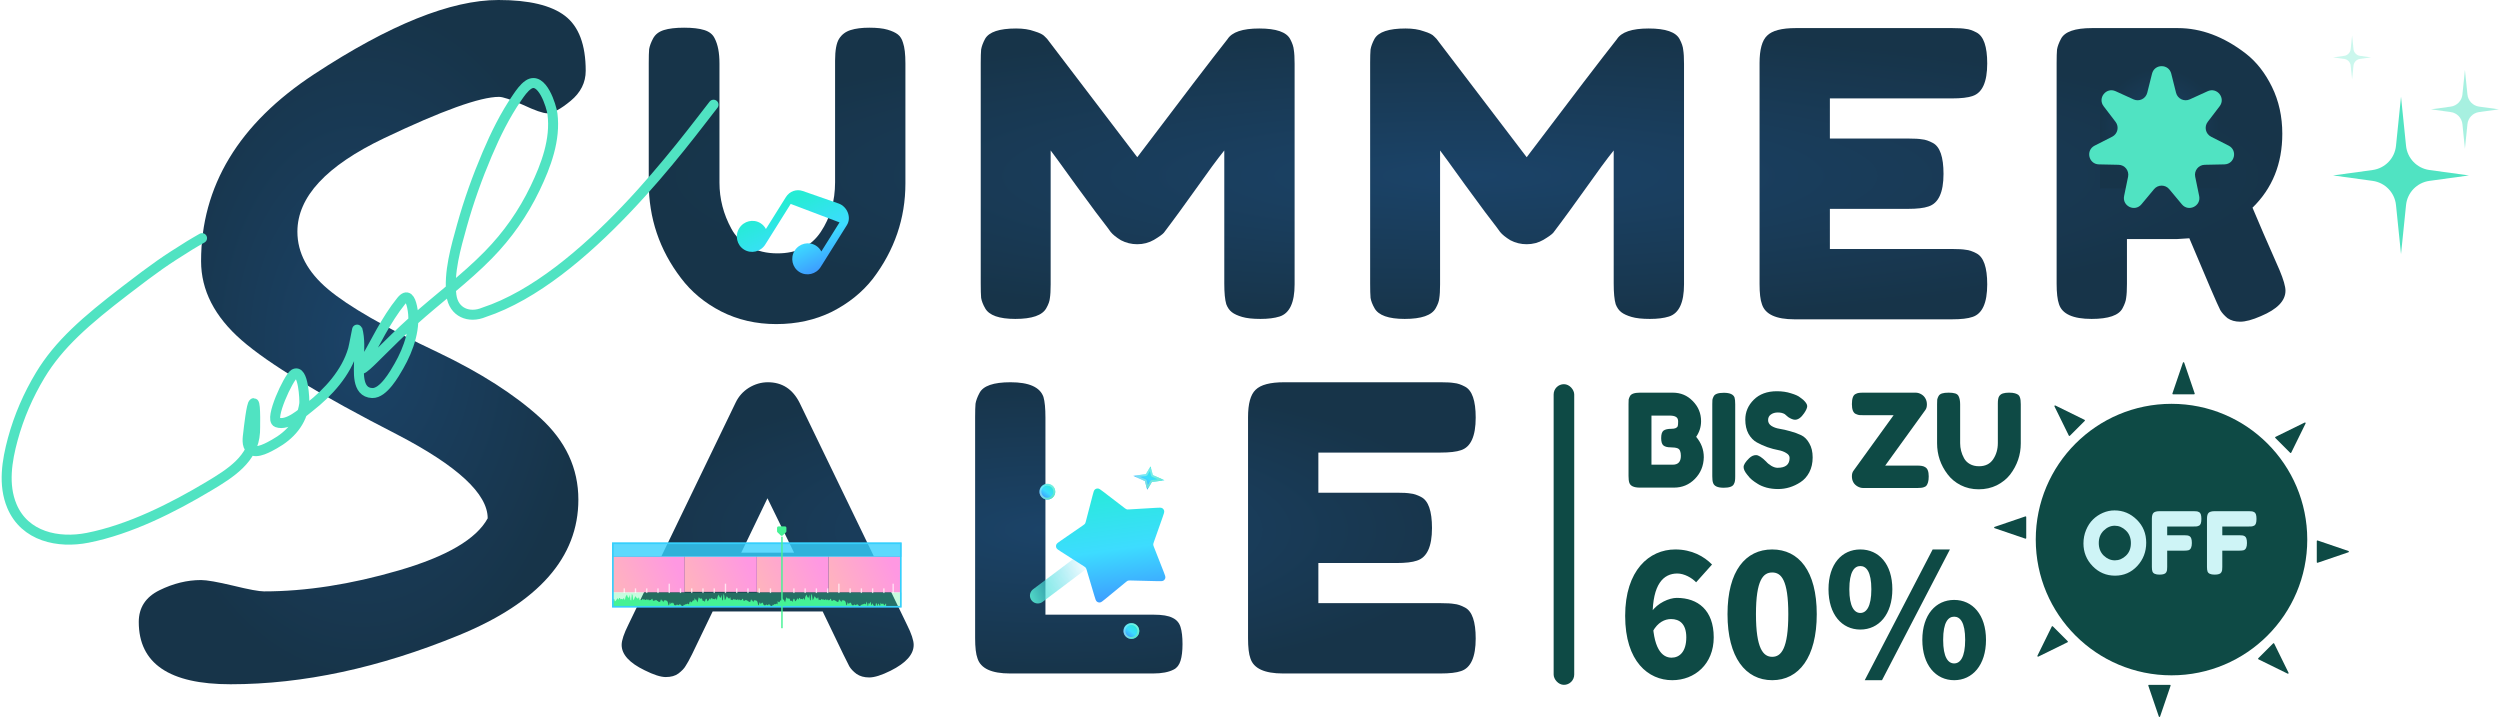 <svg width="751" height="216" viewBox="0 0 751 216" fill="none" xmlns="http://www.w3.org/2000/svg">
<path d="M252.053 11.661C252.848 10.388 254.002 9.512 255.514 9.035C257.026 8.558 258.896 8.319 261.123 8.319C263.431 8.319 265.261 8.518 266.614 8.916C267.966 9.313 269.001 9.791 269.717 10.348C270.433 10.905 270.95 11.74 271.268 12.854C271.746 14.207 271.985 16.276 271.985 19.061V55.105C271.985 65.608 268.722 75.156 262.198 83.75C259.015 87.808 254.917 91.11 249.904 93.656C244.892 96.123 239.322 97.356 233.195 97.356C227.148 97.356 221.618 96.083 216.605 93.537C211.672 90.99 207.654 87.648 204.55 83.511C198.105 75.077 194.883 65.528 194.883 54.866V18.941C194.883 17.032 194.923 15.639 195.002 14.764C195.161 13.809 195.559 12.735 196.196 11.541C196.832 10.348 197.906 9.512 199.418 9.035C200.93 8.558 202.959 8.319 205.505 8.319C208.051 8.319 210.08 8.558 211.592 9.035C213.104 9.512 214.138 10.348 214.695 11.541C215.65 13.371 216.128 15.878 216.128 19.061V54.866C216.128 59.72 217.321 64.335 219.708 68.711C220.902 70.939 222.692 72.729 225.079 74.082C227.466 75.435 230.291 76.111 233.553 76.111C239.362 76.111 243.698 73.963 246.562 69.666C249.427 65.369 250.859 60.396 250.859 54.747V18.225C250.859 15.122 251.257 12.934 252.053 11.661Z" fill="url(#paint0_radial_2_759)"/>
<path d="M387.588 11.78C388.224 12.974 388.582 14.048 388.662 15.003C388.821 15.957 388.901 17.35 388.901 19.18V85.421C388.901 90.911 387.389 94.133 384.365 95.088C382.853 95.566 380.944 95.804 378.636 95.804C376.329 95.804 374.499 95.605 373.146 95.207C371.793 94.81 370.759 94.332 370.043 93.775C369.327 93.218 368.77 92.423 368.372 91.388C367.974 90.035 367.775 87.967 367.775 85.182V45.199C365.786 47.665 362.882 51.604 359.062 57.015C355.243 62.346 352.816 65.688 351.782 67.04C350.748 68.393 350.031 69.348 349.634 69.905C349.236 70.382 348.241 71.098 346.65 72.053C345.138 72.928 343.467 73.366 341.637 73.366C339.886 73.366 338.255 72.968 336.744 72.172C335.311 71.297 334.277 70.462 333.64 69.666L332.686 68.353C331.094 66.364 327.951 62.147 323.257 55.702C318.562 49.177 316.016 45.676 315.618 45.199V85.421C315.618 87.251 315.539 88.643 315.379 89.598C315.3 90.473 314.942 91.468 314.305 92.582C313.112 94.73 310.009 95.804 304.996 95.804C300.142 95.804 297.118 94.73 295.925 92.582C295.288 91.468 294.891 90.433 294.731 89.479C294.652 88.524 294.612 87.091 294.612 85.182V18.941C294.612 17.111 294.652 15.758 294.731 14.883C294.891 13.928 295.288 12.854 295.925 11.661C297.118 9.592 300.222 8.558 305.234 8.558C307.383 8.558 309.213 8.836 310.725 9.393C312.316 9.87 313.35 10.388 313.828 10.945L314.544 11.661L341.637 47.228C355.164 29.325 364.195 17.509 368.73 11.78C370.083 9.632 373.265 8.558 378.278 8.558C383.371 8.558 386.474 9.632 387.588 11.78Z" fill="url(#paint1_radial_2_759)"/>
<path d="M504.567 11.78C505.204 12.974 505.562 14.048 505.641 15.003C505.8 15.957 505.88 17.35 505.88 19.18V85.421C505.88 90.911 504.368 94.133 501.345 95.088C499.833 95.566 497.923 95.804 495.616 95.804C493.308 95.804 491.478 95.605 490.125 95.207C488.773 94.81 487.738 94.332 487.022 93.775C486.306 93.218 485.749 92.423 485.351 91.388C484.954 90.035 484.755 87.967 484.755 85.182V45.199C482.765 47.665 479.861 51.604 476.042 57.015C472.223 62.346 469.796 65.688 468.761 67.04C467.727 68.393 467.011 69.348 466.613 69.905C466.215 70.382 465.221 71.098 463.629 72.053C462.117 72.928 460.446 73.366 458.616 73.366C456.866 73.366 455.235 72.968 453.723 72.172C452.291 71.297 451.256 70.462 450.62 69.666L449.665 68.353C448.074 66.364 444.931 62.147 440.236 55.702C435.542 49.177 432.995 45.676 432.598 45.199V85.421C432.598 87.251 432.518 88.643 432.359 89.598C432.279 90.473 431.921 91.468 431.285 92.582C430.091 94.73 426.988 95.804 421.975 95.804C417.122 95.804 414.098 94.73 412.904 92.582C412.268 91.468 411.87 90.433 411.711 89.479C411.631 88.524 411.592 87.091 411.592 85.182V18.941C411.592 17.111 411.631 15.758 411.711 14.883C411.87 13.928 412.268 12.854 412.904 11.661C414.098 9.592 417.201 8.558 422.214 8.558C424.362 8.558 426.192 8.836 427.704 9.393C429.295 9.87 430.33 10.388 430.807 10.945L431.523 11.661L458.616 47.228C472.143 29.325 481.174 17.509 485.709 11.78C487.062 9.632 490.245 8.558 495.258 8.558C500.35 8.558 503.453 9.632 504.567 11.78Z" fill="url(#paint2_radial_2_759)"/>
<path d="M549.696 74.798H586.457C588.287 74.798 589.64 74.878 590.515 75.037C591.47 75.117 592.544 75.475 593.737 76.111C595.886 77.225 596.96 80.328 596.96 85.421C596.96 90.99 595.488 94.253 592.544 95.207C591.191 95.685 589.122 95.924 586.338 95.924H539.074C533.504 95.924 530.242 94.412 529.287 91.388C528.81 90.115 528.571 88.086 528.571 85.301V18.941C528.571 14.883 529.327 12.138 530.839 10.706C532.35 9.194 535.215 8.438 539.432 8.438H586.457C588.287 8.438 589.64 8.518 590.515 8.677C591.47 8.756 592.544 9.115 593.737 9.751C595.886 10.865 596.96 13.968 596.96 19.061C596.96 24.63 595.488 27.893 592.544 28.848C591.191 29.325 589.122 29.564 586.338 29.564H549.696V41.618H573.328C575.158 41.618 576.511 41.698 577.386 41.857C578.341 41.937 579.415 42.294 580.609 42.931C582.757 44.045 583.831 47.148 583.831 52.241C583.831 57.81 582.319 61.073 579.296 62.028C577.943 62.505 575.874 62.744 573.089 62.744H549.696V74.798Z" fill="url(#paint3_radial_2_759)"/>
<path d="M684.767 81.124C685.961 83.988 686.557 86.057 686.557 87.33C686.557 90.354 684.091 92.9 679.158 94.969C676.611 96.083 674.543 96.64 672.951 96.64C671.439 96.64 670.166 96.282 669.132 95.566C668.177 94.77 667.461 93.974 666.984 93.178C666.188 91.667 663.085 84.466 657.674 71.576L653.974 71.814H638.936V85.301C638.936 87.131 638.856 88.524 638.697 89.479C638.617 90.354 638.259 91.388 637.623 92.582C636.509 94.73 633.406 95.804 628.313 95.804C622.744 95.804 619.481 94.332 618.526 91.388C618.049 90.035 617.81 87.967 617.81 85.182V18.941C617.81 17.111 617.85 15.758 617.93 14.883C618.089 13.928 618.487 12.854 619.123 11.661C620.237 9.512 623.34 8.438 628.433 8.438H654.213C661.215 8.438 668.018 10.984 674.622 16.077C677.805 18.543 680.431 21.885 682.499 26.102C684.568 30.32 685.603 35.014 685.603 40.186C685.603 49.177 682.619 56.577 676.651 62.386C678.402 66.603 681.107 72.849 684.767 81.124ZM638.936 50.689H654.213C656.52 50.689 658.828 49.814 661.135 48.063C663.443 46.313 664.596 43.687 664.596 40.186C664.596 36.685 663.443 34.059 661.135 32.309C658.828 30.479 656.441 29.564 653.974 29.564H638.936V50.689Z" fill="url(#paint4_radial_2_759)"/>
<path d="M146.502 155.7C146.502 148.332 137.421 139.938 119.279 130.519C96.249 118.72 80.679 109.274 72.569 102.189C64.459 95.104 60.404 87.187 60.404 78.454C60.404 55.882 71.718 37.163 94.355 22.298C116.982 7.433 135.444 0 149.742 0C158.932 0 165.596 1.593 169.733 4.769C173.87 7.945 175.948 13.446 175.948 21.273C175.948 24.788 174.447 27.799 171.436 30.289C168.424 32.788 166.072 34.032 164.378 34.032C163.124 34.032 160.69 33.181 157.065 31.479C153.431 29.895 151.051 29.099 149.916 29.099C144.241 29.099 132.726 33.245 115.371 41.52C98.016 49.804 89.338 59.159 89.338 69.594C89.338 75.946 92.405 81.704 98.528 86.866C104.652 92.029 115.655 98.354 131.536 105.841C144.351 111.965 154.593 118.519 162.255 125.494C169.916 132.469 173.742 140.67 173.742 150.08C173.742 167.435 161.77 181.019 137.833 190.831C113.897 200.644 91.041 205.55 69.256 205.55C50.876 205.559 41.685 199.316 41.685 186.84C41.685 182.529 43.754 179.353 47.901 177.311C52.038 175.27 56.212 174.245 60.404 174.245C62.107 174.245 65.338 174.813 70.107 175.948C74.757 177.083 77.823 177.65 79.297 177.65C91.892 177.65 105.384 175.554 119.792 171.353C134.199 167.16 143.106 161.943 146.502 155.7Z" fill="url(#paint5_radial_2_759)"/>
<path d="M60.695 71.536C59.412 72.289 58.127 73.001 57.001 73.703C49.415 78.433 46.931 80.159 37.686 87.245C25.82 96.341 17.674 103.419 12.076 112.726C8.47 118.723 5.673 125.163 3.842 131.917C2.091 138.381 0.887 145.622 3.574 152.017C7.422 161.176 17.463 163.312 26.357 161.551C38.99 159.049 51.874 152.562 62.841 145.991C69.165 142.203 76.144 137.862 76.606 129.854C76.635 129.344 76.853 121.104 76.214 121.104C75.55 121.104 74.683 129.088 74.604 129.771C74.406 131.496 73.952 133.727 75.368 135.033C77.016 136.555 81.013 134.179 82.404 133.403C87.166 130.747 90.642 126.828 91.402 121.29C91.537 120.303 91.152 110.596 88.327 112.375C86.651 113.43 80.798 125.998 83.23 126.882C86.453 128.054 90.787 124.003 92.97 122.301C98.607 117.906 104.026 111.991 106.053 104.966C106.33 104.008 107.288 98.685 107.333 98.838C108.19 101.776 107.869 105.124 107.869 108.144C107.869 111.244 106.95 117.902 111.832 118.07C115.184 118.186 118.52 112.263 119.838 109.96C122.815 104.762 125.126 98.188 123.78 92.131C123.267 89.821 122.366 88.145 120.54 90.397C115.899 96.121 112.673 103.137 109.025 109.506C106.717 113.537 112.993 107.064 113.235 106.824C116.823 103.264 120.409 99.719 124.172 96.341C131.592 89.679 139.722 83.707 146.707 76.571C152.51 70.642 157.143 64.027 160.739 56.554C164.029 49.719 166.943 41.951 165.96 34.226C165.679 32.016 162.847 22.668 158.717 25.455C157.363 26.369 156.276 27.967 155.374 29.273C151.719 34.565 148.846 40.414 146.335 46.319C143.367 53.298 140.797 60.473 138.762 67.78C136.963 74.236 134.735 81.877 135.604 88.685C136.264 93.855 140.902 95.717 145.386 93.823C175.804 83.803 205.972 42.094 214.346 31.452" stroke="#50E3C2" stroke-width="3" stroke-linecap="round"/>
<path d="M240.214 121.034L272.439 187.633C273.792 190.338 274.468 192.367 274.468 193.72C274.468 196.584 272.161 199.17 267.546 201.478C264.84 202.83 262.692 203.507 261.101 203.507C259.589 203.507 258.316 203.149 257.281 202.432C256.327 201.716 255.611 200.96 255.133 200.165C254.735 199.369 254.139 198.175 253.343 196.584L247.137 183.694H214.076L207.87 196.584C207.074 198.175 206.437 199.329 205.96 200.045C205.562 200.761 204.846 201.517 203.812 202.313C202.857 203.029 201.584 203.387 199.992 203.387C198.48 203.387 196.372 202.711 193.667 201.358C189.052 199.13 186.744 196.584 186.744 193.72C186.744 192.367 187.42 190.338 188.773 187.633L220.998 120.915C221.874 119.085 223.186 117.613 224.937 116.499C226.767 115.385 228.677 114.828 230.666 114.828C234.963 114.828 238.145 116.896 240.214 121.034ZM230.547 149.679L222.669 166.03H238.543L230.547 149.679Z" fill="url(#paint6_radial_2_759)"/>
<path d="M314.051 184.649H346.515C349.141 184.649 351.051 184.967 352.244 185.604C353.438 186.161 354.233 187.076 354.631 188.349C355.029 189.622 355.228 191.333 355.228 193.481C355.228 195.55 355.029 197.221 354.631 198.494C354.233 199.767 353.557 200.642 352.602 201.12C351.09 201.915 349.022 202.313 346.396 202.313H303.429C297.859 202.313 294.597 200.801 293.642 197.778C293.165 196.505 292.926 194.476 292.926 191.691V125.331C292.926 123.501 292.966 122.148 293.045 121.273C293.204 120.318 293.602 119.244 294.239 118.05C295.353 115.902 298.456 114.828 303.548 114.828C309.118 114.828 312.42 116.3 313.455 119.244C313.852 120.596 314.051 122.665 314.051 125.45V184.649Z" fill="url(#paint7_radial_2_759)"/>
<path d="M396.036 181.188H432.797C434.627 181.188 435.98 181.267 436.855 181.426C437.81 181.506 438.884 181.864 440.077 182.501C442.226 183.614 443.3 186.718 443.3 191.81C443.3 197.38 441.828 200.642 438.884 201.597C437.531 202.074 435.462 202.313 432.677 202.313H385.414C379.844 202.313 376.582 200.801 375.627 197.778C375.15 196.505 374.911 194.476 374.911 191.691V125.331C374.911 121.273 375.667 118.528 377.179 117.095C378.69 115.584 381.555 114.828 385.772 114.828H432.797C434.627 114.828 435.98 114.907 436.855 115.066C437.81 115.146 438.884 115.504 440.077 116.141C442.226 117.254 443.3 120.358 443.3 125.45C443.3 131.02 441.828 134.282 438.884 135.237C437.531 135.714 435.462 135.953 432.677 135.953H396.036V148.008H419.668C421.498 148.008 422.851 148.087 423.726 148.246C424.681 148.326 425.755 148.684 426.949 149.321C429.097 150.434 430.171 153.538 430.171 158.63C430.171 164.2 428.659 167.462 425.636 168.417C424.283 168.894 422.214 169.133 419.429 169.133H396.036V181.188Z" fill="url(#paint8_radial_2_759)"/>
<g filter="url(#filter0_d_2_759)">
<path d="M505.525 130.225C507.055 132.042 507.821 134.078 507.821 136.335C507.769 138.93 506.874 141.109 505.135 142.873C503.423 144.611 501.335 145.48 498.87 145.48H488.635C486.819 145.48 485.756 144.987 485.444 144.001C485.289 143.56 485.211 142.886 485.211 141.978V120.38C485.211 119.757 485.224 119.303 485.25 119.018C485.302 118.733 485.431 118.395 485.639 118.006C486.002 117.306 487.014 116.955 488.674 116.955H498.481C500.868 116.955 502.865 117.786 504.474 119.446C506.16 121.132 507.003 123.156 507.003 125.517C507.003 127.229 506.51 128.799 505.525 130.225ZM500.933 135.946C500.933 135.323 500.855 134.83 500.699 134.467C500.569 134.104 500.336 133.845 499.999 133.689C499.48 133.481 498.753 133.378 497.819 133.378C496.885 133.378 496.185 133.196 495.718 132.833C495.251 132.47 495.017 131.73 495.017 130.615C495.017 129.473 495.251 128.721 495.718 128.358C496.211 127.994 497.015 127.813 498.131 127.813C499.168 127.813 499.791 127.54 499.999 126.996C500.076 126.71 500.115 126.243 500.115 125.595C500.115 124.946 499.895 124.492 499.454 124.233C499.039 123.973 498.403 123.843 497.547 123.843H492.099V138.592H498.481C500.115 138.592 500.933 137.71 500.933 135.946Z" fill="#0E4A45"/>
<path d="M510.369 120.419C510.369 119.822 510.382 119.381 510.408 119.096C510.46 118.784 510.589 118.434 510.797 118.045C511.16 117.345 512.172 116.994 513.832 116.994C515.648 116.994 516.725 117.474 517.062 118.434C517.192 118.875 517.257 119.55 517.257 120.458V142.095C517.257 142.717 517.231 143.171 517.179 143.457C517.153 143.742 517.036 144.079 516.829 144.468C516.466 145.169 515.454 145.519 513.793 145.519C511.977 145.519 510.914 145.026 510.602 144.04C510.447 143.625 510.369 142.964 510.369 142.056V120.419Z" fill="#0E4A45"/>
<path d="M520.792 141.511C520.117 140.681 519.78 139.941 519.78 139.293C519.78 138.618 520.338 137.736 521.453 136.646C522.102 136.024 522.789 135.713 523.516 135.713C524.242 135.713 525.254 136.361 526.551 137.658C526.914 138.099 527.433 138.527 528.108 138.942C528.782 139.332 529.405 139.526 529.976 139.526C532.389 139.526 533.595 138.54 533.595 136.569C533.595 135.972 533.258 135.479 532.583 135.09C531.934 134.675 531.117 134.376 530.131 134.195C529.146 134.013 528.082 133.728 526.94 133.339C525.799 132.924 524.735 132.444 523.749 131.899C522.763 131.354 521.933 130.498 521.259 129.33C520.61 128.137 520.286 126.71 520.286 125.05C520.286 122.767 521.129 120.782 522.815 119.096C524.528 117.383 526.85 116.527 529.781 116.527C531.338 116.527 532.752 116.735 534.023 117.15C535.32 117.539 536.215 117.941 536.708 118.356L537.681 119.096C538.485 119.848 538.887 120.484 538.887 121.003C538.887 121.521 538.576 122.235 537.953 123.143C537.071 124.44 536.163 125.089 535.229 125.089C534.684 125.089 534.01 124.829 533.206 124.31C533.128 124.258 532.972 124.129 532.739 123.921C532.531 123.714 532.337 123.545 532.155 123.415C531.61 123.078 530.91 122.909 530.054 122.909C529.223 122.909 528.523 123.117 527.952 123.532C527.407 123.921 527.135 124.479 527.135 125.205C527.135 125.906 527.459 126.477 528.108 126.918C528.782 127.359 529.613 127.657 530.598 127.813C531.584 127.968 532.661 128.215 533.828 128.552C534.996 128.863 536.072 129.253 537.058 129.72C538.044 130.187 538.861 131.004 539.51 132.171C540.185 133.313 540.522 134.727 540.522 136.413C540.522 138.099 540.185 139.591 539.51 140.888C538.835 142.159 537.953 143.145 536.864 143.846C534.762 145.221 532.518 145.908 530.131 145.908C528.912 145.908 527.758 145.766 526.668 145.48C525.578 145.169 524.696 144.793 524.022 144.352C522.647 143.521 521.687 142.717 521.142 141.939L520.792 141.511Z" fill="#0E4A45"/>
<path d="M572.002 138.865C573.013 138.865 573.74 138.994 574.181 139.254C574.648 139.487 574.959 139.838 575.115 140.305C575.297 140.771 575.387 141.368 575.387 142.095C575.387 142.821 575.322 143.405 575.193 143.846C575.063 144.287 574.907 144.624 574.726 144.858C574.544 145.091 574.272 145.26 573.909 145.363C573.493 145.519 572.832 145.597 571.924 145.597H555.735C555.138 145.597 554.568 145.441 554.023 145.13C552.881 144.481 552.311 143.457 552.311 142.056C552.311 141.381 552.466 140.836 552.778 140.421L564.841 123.727H555.891C555.268 123.727 554.801 123.714 554.49 123.688C554.205 123.636 553.854 123.519 553.439 123.337C552.687 122.974 552.311 122.001 552.311 120.419C552.311 118.758 552.661 117.747 553.361 117.383C553.75 117.176 554.088 117.059 554.373 117.033C554.684 116.981 555.151 116.955 555.774 116.955H571.418C572.015 116.955 572.585 117.111 573.13 117.422C573.675 117.734 574.09 118.149 574.376 118.668C574.687 119.187 574.843 119.796 574.843 120.497C574.843 121.197 574.687 121.755 574.376 122.17L562.312 138.865H572.002Z" fill="#0E4A45"/>
<path d="M596.541 118.045C596.8 117.63 597.176 117.345 597.669 117.189C598.162 117.033 598.772 116.955 599.498 116.955C600.251 116.955 600.847 117.02 601.288 117.15C601.729 117.28 602.067 117.435 602.3 117.617C602.534 117.799 602.702 118.071 602.806 118.434C602.962 118.875 603.04 119.55 603.04 120.458V132.21C603.04 135.635 601.976 138.748 599.849 141.55C598.811 142.873 597.475 143.95 595.84 144.78C594.206 145.584 592.39 145.986 590.392 145.986C588.42 145.986 586.617 145.571 584.983 144.741C583.374 143.911 582.064 142.821 581.053 141.472C578.951 138.722 577.9 135.609 577.9 132.132V120.419C577.9 119.796 577.913 119.342 577.939 119.057C577.991 118.746 578.121 118.395 578.328 118.006C578.536 117.617 578.886 117.345 579.379 117.189C579.872 117.033 580.534 116.955 581.364 116.955C582.194 116.955 582.856 117.033 583.349 117.189C583.841 117.345 584.179 117.617 584.36 118.006C584.672 118.603 584.827 119.42 584.827 120.458V132.132C584.827 133.715 585.216 135.22 585.995 136.646C586.384 137.373 586.968 137.957 587.746 138.398C588.524 138.839 589.445 139.059 590.509 139.059C592.403 139.059 593.817 138.359 594.751 136.958C595.685 135.557 596.152 133.935 596.152 132.093V120.185C596.152 119.174 596.281 118.46 596.541 118.045Z" fill="#0E4A45"/>
<path d="M498.339 203.329C491.217 203.329 484.197 197.784 484.197 183.998C484.197 170.313 491.421 164.056 499.255 164.056C504.241 164.056 507.903 166.141 510.294 168.583L505.512 173.925C504.291 172.602 501.951 171.28 499.866 171.28C495.694 171.28 492.438 174.485 492.438 183.998C492.438 193.867 495.287 196.563 498.136 196.563C500.527 196.563 502.562 194.783 502.562 190.459C502.562 186.338 500.476 184.964 497.983 184.964C496.101 184.964 494.015 185.931 492.489 188.678L492.082 182.828C493.913 180.131 497.424 178.605 499.713 178.605C506.021 178.605 510.803 182.268 510.803 190.459C510.803 198.497 505.105 203.329 498.339 203.329ZM528.373 203.329C520.386 203.329 514.943 196.512 514.943 183.489C514.943 170.466 520.386 164.056 528.373 164.056C536.36 164.056 541.753 170.517 541.753 183.489C541.753 196.512 536.36 203.329 528.373 203.329ZM528.373 196.309C531.07 196.309 533.206 193.867 533.206 183.489C533.206 173.162 531.07 170.974 528.373 170.974C525.677 170.974 523.49 173.162 523.49 183.489C523.49 193.867 525.677 196.309 528.373 196.309ZM554.846 188.118C549.301 188.118 545.282 183.591 545.282 176.011C545.282 168.431 549.301 164.056 554.846 164.056C560.391 164.056 564.461 168.431 564.461 176.011C564.461 183.591 560.391 188.118 554.846 188.118ZM554.846 183.133C556.627 183.133 558.153 181.302 558.153 176.011C558.153 170.72 556.627 169.041 554.846 169.041C553.066 169.041 551.539 170.72 551.539 176.011C551.539 181.302 553.066 183.133 554.846 183.133ZM556.169 203.329L576.569 164.056H581.758L561.358 203.329H556.169ZM583.03 203.329C577.535 203.329 573.466 198.802 573.466 191.222C573.466 183.642 577.535 179.216 583.03 179.216C588.524 179.216 592.594 183.642 592.594 191.222C592.594 198.802 588.524 203.329 583.03 203.329ZM583.03 198.293C584.81 198.293 586.336 196.512 586.336 191.222C586.336 185.88 584.81 184.252 583.03 184.252C581.249 184.252 579.723 185.88 579.723 191.222C579.723 196.512 581.249 198.293 583.03 198.293Z" fill="#0E4A45"/>
<circle cx="648.322" cy="161.089" r="40.78" fill="#0E4A45"/>
<path d="M631.205 152.326C633.771 152.326 635.998 153.253 637.887 155.108C639.777 156.962 640.721 159.268 640.721 162.024C640.721 164.762 639.82 167.102 638.017 169.044C636.215 170.968 633.996 171.93 631.361 171.93C628.727 171.93 626.482 170.976 624.627 169.07C622.79 167.163 621.871 164.892 621.871 162.258C621.871 160.819 622.131 159.476 622.651 158.228C623.171 156.962 623.865 155.905 624.731 155.056C625.598 154.206 626.595 153.539 627.721 153.054C628.848 152.568 630.009 152.326 631.205 152.326ZM626.473 162.128C626.473 163.67 626.967 164.927 627.955 165.898C628.961 166.851 630.079 167.328 631.309 167.328C632.54 167.328 633.649 166.86 634.637 165.924C635.625 164.988 636.119 163.731 636.119 162.154C636.119 160.576 635.617 159.311 634.611 158.358C633.623 157.404 632.514 156.928 631.283 156.928C630.053 156.928 628.943 157.413 627.955 158.384C626.967 159.337 626.473 160.585 626.473 162.128ZM655.032 152.56C655.43 152.56 655.725 152.577 655.916 152.612C656.124 152.629 656.349 152.707 656.592 152.846C656.852 152.984 657.034 153.218 657.138 153.548C657.242 153.877 657.294 154.319 657.294 154.874C657.294 155.428 657.242 155.87 657.138 156.2C657.034 156.529 656.852 156.763 656.592 156.902C656.332 157.023 656.098 157.101 655.89 157.136C655.699 157.153 655.396 157.162 654.98 157.162H647.024V159.788H652.146C652.562 159.788 652.865 159.805 653.056 159.84C653.264 159.857 653.498 159.935 653.758 160.074C654.208 160.334 654.434 161.018 654.434 162.128C654.434 163.341 654.104 164.06 653.446 164.286C653.168 164.372 652.726 164.416 652.12 164.416H647.024V169.33C647.024 169.746 647.006 170.049 646.972 170.24C646.954 170.43 646.876 170.656 646.738 170.916C646.495 171.384 645.819 171.618 644.71 171.618C643.496 171.618 642.786 171.288 642.578 170.63C642.474 170.352 642.422 169.91 642.422 169.304V154.848C642.422 153.964 642.586 153.366 642.916 153.054C643.245 152.724 643.869 152.56 644.788 152.56H655.032ZM671.586 152.56C671.985 152.56 672.28 152.577 672.47 152.612C672.678 152.629 672.904 152.707 673.146 152.846C673.406 152.984 673.588 153.218 673.692 153.548C673.796 153.877 673.848 154.319 673.848 154.874C673.848 155.428 673.796 155.87 673.692 156.2C673.588 156.529 673.406 156.763 673.146 156.902C672.886 157.023 672.652 157.101 672.444 157.136C672.254 157.153 671.95 157.162 671.534 157.162H663.578V159.788H668.7C669.116 159.788 669.42 159.805 669.61 159.84C669.818 159.857 670.052 159.935 670.312 160.074C670.763 160.334 670.988 161.018 670.988 162.128C670.988 163.341 670.659 164.06 670 164.286C669.723 164.372 669.281 164.416 668.674 164.416H663.578V169.33C663.578 169.746 663.561 170.049 663.526 170.24C663.509 170.43 663.431 170.656 663.292 170.916C663.05 171.384 662.374 171.618 661.264 171.618C660.051 171.618 659.34 171.288 659.132 170.63C659.028 170.352 658.976 169.91 658.976 169.304V154.848C658.976 153.964 659.141 153.366 659.47 153.054C659.8 152.724 660.424 152.56 661.342 152.56H671.586Z" fill="#CEF4F6"/>
<path fill-rule="evenodd" clip-rule="evenodd" d="M648.789 117.452H655.093C655.231 117.452 655.329 117.316 655.284 117.185L652.132 107.942C652.07 107.759 651.812 107.759 651.75 107.942L648.598 117.183C648.553 117.316 648.652 117.452 648.789 117.452ZM617.795 129.9C617.696 129.999 617.531 129.971 617.471 129.847L613.164 121.082C613.08 120.91 613.262 120.727 613.434 120.812L622.199 125.119C622.323 125.179 622.351 125.344 622.253 125.442L617.795 129.9ZM604.416 154.127L595.173 157.279C594.99 157.341 594.99 157.599 595.173 157.661L604.415 160.813C604.546 160.857 604.681 160.759 604.681 160.622V154.318C604.683 154.179 604.547 154.082 604.416 154.127ZM612.351 187.211C612.412 187.087 612.577 187.06 612.675 187.158L617.133 191.616C617.231 191.714 617.204 191.879 617.08 191.94L608.315 196.247C608.143 196.331 607.96 196.148 608.045 195.976L612.351 187.211ZM641.549 204.727H647.853C647.991 204.727 648.089 204.863 648.044 204.994L644.892 214.236C644.83 214.419 644.572 214.419 644.51 214.236L641.358 204.994C641.314 204.863 641.412 204.727 641.549 204.727ZM679.562 130.24L688.327 125.933C688.501 125.849 688.681 126.031 688.597 126.203L684.29 134.968C684.23 135.092 684.065 135.12 683.967 135.022L679.508 130.563C679.41 130.465 679.438 130.3 679.562 130.24ZM701.468 164.519L692.227 161.367C692.096 161.322 691.96 161.42 691.96 161.558V167.862C691.96 167.999 692.096 168.097 692.227 168.053L701.468 164.901C701.649 164.839 701.649 164.581 701.468 164.519ZM678.848 192.277C678.946 192.179 679.111 192.206 679.172 192.33L683.478 201.095C683.563 201.267 683.38 201.45 683.208 201.366L674.443 197.059C674.319 196.999 674.292 196.833 674.39 196.735L678.848 192.277Z" fill="#0E4A45"/>
<rect x="462.715" y="114.408" width="6.182" height="90.32" rx="3.091" fill="#0E4A45"/>
</g>
<g clip-path="url(#clip0_2_759)">
<g clip-path="url(#clip1_2_759)">
<rect width="21.516" height="10.89" transform="matrix(-1 0 0 1 270.383 167.041)" fill="url(#paint9_linear_2_759)"/>
<rect width="21.516" height="10.89" transform="matrix(-1 0 0 1 248.868 167.041)" fill="url(#paint10_linear_2_759)"/>
<rect width="21.769" height="10.89" transform="matrix(-1 0 0 1 227.352 166.915)" fill="url(#paint11_linear_2_759)"/>
<rect width="21.769" height="10.89" transform="matrix(-1 0 0 1 205.627 167.041)" fill="url(#paint12_linear_2_759)"/>
<rect width="87.075" height="4.305" transform="matrix(-1 0 0 1 270.907 177.995)" fill="#45F295" fill-opacity="0.3"/>
<path d="M266.19 181.384L265.988 181.348L265.785 181.792L265.583 181.837L265.38 181.365L265.178 181.297L264.976 181.492L264.773 181.403L264.571 181.035L264.368 182.002L264.166 181.818L263.963 181.282L263.761 181.457L263.559 182.104L263.356 181.299L263.154 181.166L262.951 182.184L262.749 182.072L262.546 181.904L262.344 181.832L262.141 181.174L261.939 181.604L261.737 181.844L261.534 180.756L261.332 181.111L261.129 181.421L260.927 181.104L260.724 182.173L260.522 181.385L260.319 180.678L260.117 181.527L259.915 181.488L259.712 181.268L259.51 181.572L259.307 181.411L259.105 181.532L258.902 181.799L258.7 181.56L258.498 181.932L258.295 182.3L258.093 182.184L257.89 181.79L257.688 181.638L257.485 181.485L257.283 181.648L257.08 181.806L256.878 181.736L256.676 181.531L256.473 181.807L256.271 181.826L256.068 181.838L255.866 181.689L255.663 181.206L255.461 180.981L255.258 181.331L255.056 181.014L254.854 181.536L254.651 180.827L254.449 181.651L254.246 181.873L254.044 180.931L253.841 180.507L253.639 180.421L253.436 180.409L253.234 180.21L253.032 180.363L252.829 180.91L252.627 180.258L252.424 180.702L252.222 180.104L252.019 180.15L251.817 180.838L251.615 180.771L251.412 180.842L251.21 180.511L251.007 180.548L250.805 180.225L250.602 180.393L250.4 180.169L250.197 180.472L249.995 180.436L249.793 180.498L249.59 179.845L249.388 179.958L249.185 180.307L248.983 180.197L248.78 180.384L248.578 180.018L248.375 180.342L248.173 180.069L247.971 180.057L247.768 180.174L247.574 180.256L247.372 180.035L247.169 180.134L246.967 180.036L246.764 179.883L246.562 180.322L246.36 180.143L246.157 180.182L245.955 180.29L245.752 179.361L245.55 179.76L245.347 179.819L245.145 179.628L244.942 179.435L244.74 179.062L244.538 179.499L244.335 180.024L244.133 180.297L243.93 178.844L243.728 178.354L243.525 180.377L243.323 180.252L243.12 178.677L242.918 179.523L242.716 179.542L242.513 179.267L242.311 178.611L242.108 178.933L241.906 179.283L241.703 180.315L241.501 179.811L241.299 179.708L241.096 180.098L240.894 179.914L240.691 179.919L240.489 180.061L240.286 179.657L240.084 179.605L239.881 180.218L239.679 179.726L239.477 179.876L239.274 180.213L239.072 180.472L238.869 180.65L238.667 179.985L238.464 179.822L238.262 180.137L238.059 180.862L237.857 180.419L237.655 180.51L237.452 180.545L237.25 179.964L237.047 179.719L236.845 179.816L236.642 179.867L236.44 179.62L236.238 179.41L236.035 180.157L235.833 180.959L235.63 180.494L235.428 180.048L235.225 180.206L235.023 179.629L234.82 180.523L234.618 180.297L234.416 180.399L234.213 180.777L234.011 180.96L233.808 180.851L233.606 180.53V182.3H233.808H234.011H234.213H234.416H234.618H234.82H235.023H235.225H235.428H235.63H235.833H236.035H236.238H236.44H236.642H236.845H237.047H237.25H237.452H237.655H237.857H238.059H238.262H238.464H238.667H238.869H239.072H239.274H239.477H239.679H239.881H240.084H240.286H240.489H240.691H240.894H241.096H241.299H241.501H241.703H241.906H242.108H242.311H242.513H242.716H242.918H243.12H243.323H243.525H243.728H243.93H244.133H244.335H244.538H244.74H244.942H245.145H245.347H245.55H245.752H245.955H246.157H246.36H246.562H246.764H246.967H247.169H247.372H247.574H247.768H247.971H248.173H248.375H248.578H248.78H248.983H249.185H249.388H249.59H249.793H249.995H250.197H250.4H250.602H250.805H251.007H251.21H251.412H251.615H251.817H252.019H252.222H252.424H252.627H252.829H253.032H253.234H253.436H253.639H253.841H254.044H254.246H254.449H254.651H254.854H255.056H255.258H255.461H255.663H255.866H256.068H256.271H256.473H256.676H256.878H257.08H257.283H257.485H257.688H257.89H258.093H258.295H258.498H258.7H258.902H259.105H259.307H259.51H259.712H259.915H260.117H260.319H260.522H260.724H260.927H261.129H261.332H261.534H261.737H261.939H262.141H262.344H262.546H262.749H262.951H263.154H263.356H263.559H263.761H263.963H264.166H264.368H264.571H264.773H264.976H265.178H265.38H265.583H265.785H265.988H266.19V181.384Z" fill="#45F295"/>
<path d="M239.632 181.384L239.432 181.348L239.231 181.792L239.03 181.837L238.829 181.365L238.628 181.297L238.427 181.492L238.226 181.403L238.025 181.035L237.825 182.002L237.624 181.818L237.423 181.282L237.222 181.457L237.021 182.104L236.82 181.299L236.619 181.166L236.418 182.184L236.218 182.072L236.017 181.904L235.816 181.832L235.615 181.174L235.414 181.604L235.213 181.844L235.012 180.756L234.812 181.111L234.611 181.421L234.41 181.104L234.209 182.173L234.008 181.385L233.807 180.678L233.606 181.527L233.405 181.488L233.205 181.268L233.004 181.572L232.803 181.411L232.602 181.532L232.401 181.799L232.2 181.56L231.999 181.932L231.798 182.3L231.598 182.184L231.397 181.79L231.196 181.638L230.995 181.485L230.794 181.648L230.593 181.806L230.392 181.736L230.192 181.531L229.991 181.807L229.79 181.826L229.589 181.838L229.388 181.689L229.187 181.206L228.986 180.981L228.785 181.331L228.585 181.014L228.384 181.536L228.183 180.827L227.982 181.651L227.781 181.873L227.58 180.931L227.379 180.507L227.179 180.421L226.978 180.409L226.777 180.21L226.576 180.363L226.375 180.91L226.174 180.258L225.973 180.702L225.772 180.104L225.572 180.15L225.371 180.838L225.17 180.771L224.969 180.842L224.768 180.511L224.567 180.548L224.366 180.225L224.165 180.393L223.965 180.169L223.764 180.472L223.563 180.436L223.362 180.498L223.161 179.845L222.96 179.958L222.759 180.307L222.559 180.197L222.358 180.384L222.157 180.018L221.956 180.342L221.755 180.069L221.554 180.057L221.353 180.174L221.161 180.256L220.96 180.035L220.759 180.134L220.558 180.036L220.357 179.883L220.156 180.322L219.956 180.143L219.755 180.182L219.554 180.29L219.353 179.361L219.152 179.76L218.951 179.819L218.75 179.628L218.55 179.435L218.349 179.062L218.148 179.499L217.947 180.024L217.746 180.297L217.545 178.844L217.344 178.354L217.143 180.377L216.943 180.252L216.742 178.677L216.541 179.523L216.34 179.542L216.139 179.267L215.938 178.611L215.737 178.933L215.536 179.283L215.336 180.315L215.135 179.811L214.934 179.708L214.733 180.098L214.532 179.914L214.331 179.919L214.13 180.061L213.93 179.657L213.729 179.605L213.528 180.218L213.327 179.726L213.126 179.876L212.925 180.213L212.724 180.472L212.523 180.65L212.323 179.985L212.122 179.822L211.921 180.137L211.72 180.862L211.519 180.419L211.318 180.51L211.117 180.545L210.917 179.964L210.716 179.719L210.515 179.816L210.314 179.867L210.113 179.62L209.912 179.41L209.711 180.157L209.51 180.959L209.31 180.494L209.109 180.048L208.908 180.206L208.707 179.629L208.506 180.523L208.305 180.297L208.104 180.399L207.903 180.777L207.703 180.96L207.502 180.851L207.301 180.53V182.3H207.502H207.703H207.903H208.104H208.305H208.506H208.707H208.908H209.109H209.31H209.51H209.711H209.912H210.113H210.314H210.515H210.716H210.917H211.117H211.318H211.519H211.72H211.921H212.122H212.323H212.523H212.724H212.925H213.126H213.327H213.528H213.729H213.93H214.13H214.331H214.532H214.733H214.934H215.135H215.336H215.536H215.737H215.938H216.139H216.34H216.541H216.742H216.943H217.143H217.344H217.545H217.746H217.947H218.148H218.349H218.55H218.75H218.951H219.152H219.353H219.554H219.755H219.956H220.156H220.357H220.558H220.759H220.96H221.161H221.353H221.554H221.755H221.956H222.157H222.358H222.559H222.759H222.96H223.161H223.362H223.563H223.764H223.965H224.165H224.366H224.567H224.768H224.969H225.17H225.371H225.572H225.772H225.973H226.174H226.375H226.576H226.777H226.978H227.179H227.379H227.58H227.781H227.982H228.183H228.384H228.585H228.785H228.986H229.187H229.388H229.589H229.79H229.991H230.192H230.392H230.593H230.794H230.995H231.196H231.397H231.598H231.798H231.999H232.2H232.401H232.602H232.803H233.004H233.205H233.405H233.606H233.807H234.008H234.209H234.41H234.611H234.812H235.012H235.213H235.414H235.615H235.816H236.017H236.218H236.418H236.619H236.82H237.021H237.222H237.423H237.624H237.825H238.025H238.226H238.427H238.628H238.829H239.03H239.231H239.432H239.632V181.384Z" fill="#45F295"/>
<path d="M213.328 181.384L213.117 181.348L212.905 181.792L212.693 181.837L212.481 181.365L212.269 181.297L212.057 181.492L211.845 181.403L211.633 181.035L211.422 182.002L211.21 181.818L210.998 181.282L210.786 181.457L210.574 182.104L210.362 181.299L210.15 181.166L209.938 182.184L209.727 182.072L209.515 181.904L209.303 181.832L209.091 181.174L208.879 181.604L208.667 181.844L208.455 180.756L208.244 181.111L208.032 181.421L207.82 181.104L207.608 182.173L207.396 181.385L207.184 180.678L206.972 181.527L206.76 181.488L206.549 181.268L206.337 181.572L206.125 181.411L205.913 181.532L205.701 181.799L205.489 181.56L205.277 181.932L205.066 182.3L204.854 182.184L204.642 181.79L204.43 181.638L204.218 181.485L204.006 181.648L203.794 181.806L203.582 181.736L203.371 181.531L203.159 181.807L202.947 181.826L202.735 181.838L202.523 181.689L202.311 181.206L202.099 180.981L201.887 181.331L201.676 181.014L201.464 181.536L201.252 180.827L201.04 181.651L200.828 181.873L200.616 180.931L200.404 180.507L200.193 180.421L199.981 180.409L199.769 180.21L199.557 180.363L199.345 180.91L199.133 180.258L198.921 180.702L198.709 180.104L198.498 180.15L198.286 180.838L198.074 180.771L197.862 180.842L197.65 180.511L197.438 180.548L197.226 180.225L197.015 180.393L196.803 180.169L196.591 180.472L196.379 180.436L196.167 180.498L195.955 179.845L195.743 179.958L195.531 180.307L195.32 180.197L195.108 180.384L194.896 180.018L194.684 180.342L194.472 180.069L194.26 180.057L194.048 180.174L193.845 180.256L193.633 180.035L193.422 180.134L193.21 180.036L192.998 179.883L192.786 180.322L192.574 180.143L192.362 180.182L192.15 180.29L191.939 179.361L191.727 179.76L191.515 179.819L191.303 179.628L191.091 179.435L190.879 179.062L190.667 179.499L190.455 180.024L190.244 180.297L190.032 178.844L189.82 178.354L189.608 180.377L189.396 180.252L189.184 178.677L188.972 179.523L188.76 179.542L188.549 179.267L188.337 178.611L188.125 178.933L187.913 179.283L187.701 180.315L187.489 179.811L187.277 179.708L187.066 180.098L186.854 179.914L186.642 179.919L186.43 180.061L186.218 179.657L186.006 179.605L185.794 180.218L185.582 179.726L185.371 179.876L185.159 180.213L184.947 180.472L184.735 180.65L184.523 179.985L184.311 179.822L184.099 180.137L183.887 180.862L183.676 180.419L183.464 180.51L183.252 180.545L183.04 179.964L182.828 179.719L182.616 179.816L182.404 179.867L182.193 179.62L181.981 179.41L181.769 180.157L181.557 180.959L181.345 180.494L181.133 180.048L180.921 180.206L180.709 179.629L180.498 180.523L180.286 180.297L180.074 180.399L179.862 180.777L179.65 180.96L179.438 180.851L179.227 180.53V182.3H179.438H179.65H179.862H180.074H180.286H180.498H180.709H180.921H181.133H181.345H181.557H181.769H181.981H182.193H182.404H182.616H182.828H183.04H183.252H183.464H183.676H183.887H184.099H184.311H184.523H184.735H184.947H185.159H185.371H185.582H185.794H186.006H186.218H186.43H186.642H186.854H187.066H187.277H187.489H187.701H187.913H188.125H188.337H188.549H188.76H188.972H189.184H189.396H189.608H189.82H190.032H190.244H190.455H190.667H190.879H191.091H191.303H191.515H191.727H191.939H192.15H192.362H192.574H192.786H192.998H193.21H193.422H193.633H193.845H194.048H194.26H194.472H194.684H194.896H195.108H195.32H195.531H195.743H195.955H196.167H196.379H196.591H196.803H197.015H197.226H197.438H197.65H197.862H198.074H198.286H198.498H198.709H198.921H199.133H199.345H199.557H199.769H199.981H200.193H200.404H200.616H200.828H201.04H201.252H201.464H201.676H201.887H202.099H202.311H202.523H202.735H202.947H203.159H203.371H203.582H203.794H204.006H204.218H204.43H204.642H204.854H205.066H205.277H205.489H205.701H205.913H206.125H206.337H206.549H206.76H206.972H207.184H207.396H207.608H207.82H208.032H208.244H208.455H208.667H208.879H209.091H209.303H209.515H209.727H209.938H210.15H210.362H210.574H210.786H210.998H211.21H211.422H211.633H211.845H212.057H212.269H212.481H212.693H212.905H213.117H213.328V181.384Z" fill="#45F295"/>
</g>
<g opacity="0.8">
<rect width="87" height="4.352" transform="matrix(-1 0 0 1 270.858 162.946)" fill="#36CFFC"/>
</g>
</g>
<rect x="-0.253" y="0.253" width="86.494" height="19.078" transform="matrix(-1 0 0 1 270.352 162.946)" stroke="#36CFFC" stroke-width="0.506"/>
<path fill-rule="evenodd" clip-rule="evenodd" d="M235.799 158.132C236.04 158.132 236.235 158.327 236.235 158.568V159.587C236.235 159.706 236.187 159.819 236.102 159.901L235.129 160.836C234.96 160.999 234.692 160.998 234.524 160.835L233.557 159.901C233.472 159.819 233.424 159.706 233.424 159.588V158.568C233.424 158.327 233.619 158.132 233.86 158.132H235.799ZM234.681 161.445V161.227H235.117V161.445L235.117 188.487V188.705H234.681V188.487L234.681 161.445Z" fill="#45F295"/>
<g opacity="0.7">
<path d="M231.448 176.749L231.448 178.157" stroke="white" stroke-width="0.401"/>
<path d="M214.555 176.749L214.555 178.157" stroke="white" stroke-width="0.401"/>
<path d="M197.661 176.749L197.661 178.157" stroke="white" stroke-width="0.401"/>
<path d="M224.691 176.749L224.691 178.157" stroke="white" stroke-width="0.401"/>
<path d="M207.797 176.749L207.797 178.157" stroke="white" stroke-width="0.401"/>
<path d="M190.905 176.749L190.905 178.157" stroke="white" stroke-width="0.401"/>
<path d="M228.07 176.749L228.07 178.157" stroke="white" stroke-width="0.401"/>
<path d="M211.176 176.749L211.176 178.157" stroke="white" stroke-width="0.401"/>
<path d="M194.283 176.749L194.283 178.157" stroke="white" stroke-width="0.401"/>
<path d="M221.312 176.749L221.312 178.157" stroke="white" stroke-width="0.401"/>
<path d="M204.419 176.749L204.419 178.157" stroke="white" stroke-width="0.401"/>
<path d="M187.526 176.749L187.526 178.157" stroke="white" stroke-width="0.401"/>
<path d="M217.934 175.34L217.934 178.157" stroke="white" stroke-width="0.401"/>
<path d="M201.04 175.34L201.04 178.157" stroke="white" stroke-width="0.401"/>
</g>
<g opacity="0.7">
<path d="M265.516 176.749L265.516 178.157" stroke="white" stroke-width="0.401"/>
<path d="M248.623 176.749L248.623 178.157" stroke="white" stroke-width="0.401"/>
<path d="M258.759 176.749L258.759 178.157" stroke="white" stroke-width="0.401"/>
<path d="M241.866 176.749L241.866 178.157" stroke="white" stroke-width="0.401"/>
<path d="M262.138 176.749L262.138 178.157" stroke="white" stroke-width="0.401"/>
<path d="M245.245 176.749L245.245 178.157" stroke="white" stroke-width="0.401"/>
<path d="M255.381 176.749L255.381 178.157" stroke="white" stroke-width="0.401"/>
<path d="M238.487 176.749L238.487 178.157" stroke="white" stroke-width="0.401"/>
<path d="M268.305 175.34L268.305 178.157" stroke="white" stroke-width="0.401"/>
<path d="M252.002 175.34L252.002 178.157" stroke="white" stroke-width="0.401"/>
</g>
<path d="M721.266 29.056L722.777 43.813C723.161 47.558 726.056 50.556 729.787 51.069L741.675 52.703L729.787 54.337C726.056 54.85 723.161 57.847 722.777 61.593L721.266 76.349L719.755 61.593C719.372 57.847 716.476 54.85 712.746 54.337L700.857 52.703L712.746 51.069C716.476 50.556 719.372 47.558 719.755 43.813L721.266 29.056Z" fill="#50E3C2"/>
<path opacity="0.5" d="M740.465 21.023L741.221 28.4C741.413 30.273 742.86 31.772 744.725 32.028L750.669 32.846L744.725 33.663C742.86 33.919 741.413 35.418 741.221 37.291L740.465 44.668L739.71 37.291C739.518 35.418 738.07 33.919 736.205 33.663L730.261 32.846L736.205 32.028C738.07 31.772 739.518 30.273 739.71 28.4L740.465 21.023Z" fill="#50E3C2"/>
<path opacity="0.3" d="M706.571 10.618L706.994 14.749C707.102 15.797 707.913 16.637 708.957 16.78L712.285 17.238L708.957 17.695C707.913 17.839 707.102 18.678 706.994 19.727L706.571 23.858L706.148 19.727C706.041 18.678 705.23 17.839 704.186 17.695L700.858 17.238L704.186 16.78C705.23 16.637 706.041 15.797 706.148 14.749L706.571 10.618Z" fill="#50E3C2"/>
<g clip-path="url(#clip2_2_759)">
<path d="M327.828 166.806L311.765 178.911" stroke="url(#paint13_linear_2_759)" stroke-width="4.741" stroke-linecap="round"/>
<g filter="url(#filter1_d_2_759)">
<path d="M347.273 150.177C348.288 150.116 348.795 150.085 349.126 150.28C349.416 150.45 349.626 150.728 349.709 151.053C349.805 151.425 349.636 151.904 349.298 152.863L346.602 160.502C346.509 160.765 346.463 160.896 346.446 161.03C346.431 161.15 346.433 161.27 346.453 161.389C346.474 161.523 346.525 161.652 346.627 161.911L349.587 169.452C349.959 170.398 350.145 170.871 350.062 171.246C349.99 171.574 349.79 171.86 349.506 172.04C349.182 172.246 348.674 172.233 347.658 172.207L339.56 172.004C339.281 171.997 339.142 171.994 339.009 172.019C338.891 172.042 338.777 172.081 338.67 172.136C338.549 172.198 338.442 172.287 338.227 172.463L331.97 177.609C331.185 178.255 330.793 178.578 330.411 178.615C330.076 178.648 329.743 178.546 329.484 178.332C329.188 178.087 329.043 177.6 328.754 176.626L326.444 168.861C326.365 168.594 326.325 168.461 326.26 168.342C326.202 168.237 326.129 168.14 326.044 168.056C325.948 167.96 325.83 167.885 325.596 167.735L318.768 163.375C317.912 162.828 317.483 162.555 317.33 162.203C317.195 161.895 317.189 161.546 317.313 161.234C317.454 160.877 317.873 160.589 318.71 160.012L325.381 155.416C325.61 155.258 325.725 155.179 325.817 155.08C325.899 154.993 325.969 154.894 326.023 154.787C326.084 154.666 326.119 154.531 326.189 154.261L328.226 146.421C328.482 145.437 328.61 144.945 328.897 144.69C329.148 144.467 329.478 144.354 329.813 144.375C330.196 144.399 330.599 144.708 331.407 145.326L337.839 150.25C338.06 150.419 338.171 150.504 338.293 150.561C338.402 150.613 338.517 150.648 338.636 150.666C338.77 150.687 338.909 150.679 339.187 150.662L347.273 150.177Z" fill="url(#paint14_linear_2_759)"/>
</g>
<g filter="url(#filter2_d_2_759)">
<circle cx="342.24" cy="185.587" r="2.37" transform="rotate(97.999 342.24 185.587)" fill="url(#paint15_linear_2_759)"/>
<circle cx="342.24" cy="185.587" r="2.091" transform="rotate(97.999 342.24 185.587)" stroke="url(#paint16_linear_2_759)" stroke-width="0.559" stroke-linecap="round" stroke-linejoin="round" style="mix-blend-mode:overlay"/>
</g>
<g filter="url(#filter3_d_2_759)">
<path d="M352.193 140.308L348.397 140.841L347.004 143.17L346.306 140.547L342.804 138.989L346.6 138.456L347.993 136.128L348.691 138.75L352.193 140.308Z" fill="url(#paint17_linear_2_759)"/>
<path d="M351.188 140.167L348.358 140.564C348.275 140.576 348.201 140.625 348.157 140.698L347.104 142.458L346.576 140.475C346.554 140.394 346.497 140.326 346.42 140.292L343.809 139.13L346.639 138.733C346.722 138.721 346.796 138.672 346.84 138.6L347.893 136.839L348.421 138.822C348.443 138.904 348.5 138.971 348.577 139.005L351.188 140.167Z" stroke="url(#paint18_linear_2_759)" stroke-width="0.559" stroke-linecap="round" stroke-linejoin="round" style="mix-blend-mode:overlay"/>
</g>
<g filter="url(#filter4_d_2_759)">
<circle cx="317.002" cy="143.741" r="2.37" transform="rotate(97.999 317.002 143.741)" fill="url(#paint19_linear_2_759)"/>
<circle cx="317.002" cy="143.741" r="2.091" transform="rotate(97.999 317.002 143.741)" stroke="url(#paint20_linear_2_759)" stroke-width="0.559" stroke-linecap="round" stroke-linejoin="round" style="mix-blend-mode:overlay"/>
</g>
</g>
<g clip-path="url(#clip3_2_759)">
<g filter="url(#filter5_d_2_759)">
<path fill-rule="evenodd" clip-rule="evenodd" d="M237.525 59.667L229.928 71.802C229.915 71.824 229.902 71.846 229.888 71.867C228.518 74.056 225.656 74.734 223.496 73.382C221.336 72.03 220.696 69.159 222.066 66.97C223.436 64.781 226.298 64.103 228.458 65.455C229.171 65.901 229.718 66.512 230.082 67.209L236.11 57.579C237.18 55.87 239.281 55.128 241.156 55.797L251.957 59.56C254.499 60.467 255.858 63.718 254.407 66.035L246.593 78.516C246.574 78.548 246.555 78.58 246.536 78.611C245.165 80.8 242.303 81.478 240.143 80.126C237.983 78.774 237.343 75.903 238.713 73.714C240.084 71.525 242.946 70.847 245.106 72.199C245.818 72.645 246.364 73.256 246.729 73.952L252.194 65.222L237.525 59.667Z" fill="url(#paint21_linear_2_759)"/>
</g>
</g>
<rect x="630.857" y="20.618" width="36" height="36" fill="url(#paint22_radial_2_759)"/>
<path d="M646.473 22.124C647.225 19.123 651.49 19.123 652.242 22.124L653.683 27.869C654.134 29.672 656.11 30.623 657.801 29.852L663.19 27.397C666.006 26.114 668.665 29.448 666.788 31.907L663.194 36.615C662.067 38.092 662.555 40.23 664.211 41.072L669.491 43.754C672.25 45.156 671.301 49.313 668.208 49.379L662.286 49.505C660.429 49.544 659.062 51.259 659.436 53.078L660.631 58.879C661.256 61.91 657.413 63.76 655.433 61.383L651.643 56.832C650.454 55.404 648.261 55.404 647.072 56.832L643.282 61.383C641.302 63.76 637.459 61.91 638.083 58.879L639.278 53.078C639.653 51.259 638.286 49.544 636.429 49.505L630.507 49.379C627.414 49.313 626.465 45.156 629.223 43.754L634.504 41.072C636.16 40.23 636.648 38.092 635.521 36.615L631.927 31.907C630.05 29.448 632.709 26.114 635.525 27.397L640.914 29.852C642.605 30.623 644.58 29.672 645.032 27.869L646.473 22.124Z" fill="#50E3C2"/>
<defs>
<filter id="filter0_d_2_759" x="462.715" y="107.805" width="242.889" height="107.568" filterUnits="userSpaceOnUse" color-interpolation-filters="sRGB">
<feFlood flood-opacity="0" result="BackgroundImageFix"/>
<feColorMatrix in="SourceAlpha" type="matrix" values="0 0 0 0 0 0 0 0 0 0 0 0 0 0 0 0 0 0 127 0" result="hardAlpha"/>
<feOffset dx="4" dy="1"/>
<feComposite in2="hardAlpha" operator="out"/>
<feColorMatrix type="matrix" values="0 0 0 0 0.333 0 0 0 0 0.898 0 0 0 0 0.773 0 0 0 1 0"/>
<feBlend mode="normal" in2="BackgroundImageFix" result="effect1_dropShadow_2_759"/>
<feBlend mode="normal" in="SourceGraphic" in2="effect1_dropShadow_2_759" result="shape"/>
</filter>
<filter id="filter1_d_2_759" x="307.743" y="137.261" width="51.82" height="53.212" filterUnits="userSpaceOnUse" color-interpolation-filters="sRGB">
<feFlood flood-opacity="0" result="BackgroundImageFix"/>
<feColorMatrix in="SourceAlpha" type="matrix" values="0 0 0 0 0 0 0 0 0 0 0 0 0 0 0 0 0 0 127 0" result="hardAlpha"/>
<feOffset dy="2.37"/>
<feGaussianBlur stdDeviation="4.741"/>
<feComposite in2="hardAlpha" operator="out"/>
<feColorMatrix type="matrix" values="0 0 0 0 0.346 0 0 0 0 1 0 0 0 0 0.855 0 0 0 0.15 0"/>
<feBlend mode="normal" in2="BackgroundImageFix" result="effect1_dropShadow_2_759"/>
<feBlend mode="normal" in="SourceGraphic" in2="effect1_dropShadow_2_759" result="shape"/>
</filter>
<filter id="filter2_d_2_759" x="327.191" y="176.878" width="25.343" height="25.343" filterUnits="userSpaceOnUse" color-interpolation-filters="sRGB">
<feFlood flood-opacity="0" result="BackgroundImageFix"/>
<feColorMatrix in="SourceAlpha" type="matrix" values="0 0 0 0 0 0 0 0 0 0 0 0 0 0 0 0 0 0 127 0" result="hardAlpha"/>
<feOffset dx="-2.377" dy="3.962"/>
<feGaussianBlur stdDeviation="5.15"/>
<feComposite in2="hardAlpha" operator="out"/>
<feColorMatrix type="matrix" values="0 0 0 0 0.346 0 0 0 0 1 0 0 0 0 0.855 0 0 0 0.25 0"/>
<feBlend mode="normal" in2="BackgroundImageFix" result="effect1_dropShadow_2_759"/>
<feBlend mode="normal" in="SourceGraphic" in2="effect1_dropShadow_2_759" result="shape"/>
</filter>
<filter id="filter3_d_2_759" x="330.126" y="129.789" width="29.991" height="27.644" filterUnits="userSpaceOnUse" color-interpolation-filters="sRGB">
<feFlood flood-opacity="0" result="BackgroundImageFix"/>
<feColorMatrix in="SourceAlpha" type="matrix" values="0 0 0 0 0 0 0 0 0 0 0 0 0 0 0 0 0 0 127 0" result="hardAlpha"/>
<feOffset dx="-2.377" dy="3.962"/>
<feGaussianBlur stdDeviation="5.15"/>
<feComposite in2="hardAlpha" operator="out"/>
<feColorMatrix type="matrix" values="0 0 0 0 0.346 0 0 0 0 1 0 0 0 0 0.855 0 0 0 0.25 0"/>
<feBlend mode="normal" in2="BackgroundImageFix" result="effect1_dropShadow_2_759"/>
<feBlend mode="normal" in="SourceGraphic" in2="effect1_dropShadow_2_759" result="shape"/>
</filter>
<filter id="filter4_d_2_759" x="301.953" y="135.031" width="25.343" height="25.343" filterUnits="userSpaceOnUse" color-interpolation-filters="sRGB">
<feFlood flood-opacity="0" result="BackgroundImageFix"/>
<feColorMatrix in="SourceAlpha" type="matrix" values="0 0 0 0 0 0 0 0 0 0 0 0 0 0 0 0 0 0 127 0" result="hardAlpha"/>
<feOffset dx="-2.377" dy="3.962"/>
<feGaussianBlur stdDeviation="5.15"/>
<feComposite in2="hardAlpha" operator="out"/>
<feColorMatrix type="matrix" values="0 0 0 0 0.346 0 0 0 0 1 0 0 0 0 0.855 0 0 0 0.25 0"/>
<feBlend mode="normal" in2="BackgroundImageFix" result="effect1_dropShadow_2_759"/>
<feBlend mode="normal" in="SourceGraphic" in2="effect1_dropShadow_2_759" result="shape"/>
</filter>
<filter id="filter5_d_2_759" x="214.995" y="50.79" width="46.355" height="37.969" filterUnits="userSpaceOnUse" color-interpolation-filters="sRGB">
<feFlood flood-opacity="0" result="BackgroundImageFix"/>
<feColorMatrix in="SourceAlpha" type="matrix" values="0 0 0 0 0 0 0 0 0 0 0 0 0 0 0 0 0 0 127 0" result="hardAlpha"/>
<feOffset dy="1.587"/>
<feGaussianBlur stdDeviation="3.175"/>
<feComposite in2="hardAlpha" operator="out"/>
<feColorMatrix type="matrix" values="0 0 0 0 0.346 0 0 0 0 1 0 0 0 0 0.855 0 0 0 0.13 0"/>
<feBlend mode="normal" in2="BackgroundImageFix" result="effect1_dropShadow_2_759"/>
<feBlend mode="normal" in="SourceGraphic" in2="effect1_dropShadow_2_759" result="shape"/>
</filter>
<radialGradient id="paint0_radial_2_759" cx="0" cy="0" r="1" gradientUnits="userSpaceOnUse" gradientTransform="translate(440.72 52.837) rotate(90) scale(44.519 245.837)">
<stop offset="0.003" stop-color="#1B4368"/>
<stop offset="1" stop-color="#173449"/>
</radialGradient>
<radialGradient id="paint1_radial_2_759" cx="0" cy="0" r="1" gradientUnits="userSpaceOnUse" gradientTransform="translate(440.72 52.837) rotate(90) scale(44.519 245.837)">
<stop offset="0.003" stop-color="#1B4368"/>
<stop offset="1" stop-color="#173449"/>
</radialGradient>
<radialGradient id="paint2_radial_2_759" cx="0" cy="0" r="1" gradientUnits="userSpaceOnUse" gradientTransform="translate(440.72 52.837) rotate(90) scale(44.519 245.837)">
<stop offset="0.003" stop-color="#1B4368"/>
<stop offset="1" stop-color="#173449"/>
</radialGradient>
<radialGradient id="paint3_radial_2_759" cx="0" cy="0" r="1" gradientUnits="userSpaceOnUse" gradientTransform="translate(440.72 52.837) rotate(90) scale(44.519 245.837)">
<stop offset="0.003" stop-color="#1B4368"/>
<stop offset="1" stop-color="#173449"/>
</radialGradient>
<radialGradient id="paint4_radial_2_759" cx="0" cy="0" r="1" gradientUnits="userSpaceOnUse" gradientTransform="translate(440.72 52.837) rotate(90) scale(44.519 245.837)">
<stop offset="0.003" stop-color="#1B4368"/>
<stop offset="1" stop-color="#173449"/>
</radialGradient>
<radialGradient id="paint5_radial_2_759" cx="0" cy="0" r="1" gradientUnits="userSpaceOnUse" gradientTransform="translate(108.817 102.775) rotate(90) scale(102.775 67.131)">
<stop offset="0.003" stop-color="#1B4368"/>
<stop offset="1" stop-color="#173449"/>
</radialGradient>
<radialGradient id="paint6_radial_2_759" cx="0" cy="0" r="1" gradientUnits="userSpaceOnUse" gradientTransform="translate(315.022 159.167) rotate(90) scale(44.34 128.278)">
<stop offset="0.003" stop-color="#1B4368"/>
<stop offset="1" stop-color="#173449"/>
</radialGradient>
<radialGradient id="paint7_radial_2_759" cx="0" cy="0" r="1" gradientUnits="userSpaceOnUse" gradientTransform="translate(315.022 159.167) rotate(90) scale(44.34 128.278)">
<stop offset="0.003" stop-color="#1B4368"/>
<stop offset="1" stop-color="#173449"/>
</radialGradient>
<radialGradient id="paint8_radial_2_759" cx="0" cy="0" r="1" gradientUnits="userSpaceOnUse" gradientTransform="translate(315.022 159.167) rotate(90) scale(44.34 128.278)">
<stop offset="0.003" stop-color="#1B4368"/>
<stop offset="1" stop-color="#173449"/>
</radialGradient>
<linearGradient id="paint9_linear_2_759" x1="2.783" y1="1.845" x2="21.511" y2="10.682" gradientUnits="userSpaceOnUse">
<stop stop-color="#FF98E2"/>
<stop offset="1" stop-color="#FFB5BC"/>
</linearGradient>
<linearGradient id="paint10_linear_2_759" x1="2.783" y1="1.845" x2="21.511" y2="10.682" gradientUnits="userSpaceOnUse">
<stop stop-color="#FF98E2"/>
<stop offset="1" stop-color="#FFB5BC"/>
</linearGradient>
<linearGradient id="paint11_linear_2_759" x1="2.816" y1="1.845" x2="21.683" y2="10.852" gradientUnits="userSpaceOnUse">
<stop stop-color="#FF98E2"/>
<stop offset="1" stop-color="#FFB5BC"/>
</linearGradient>
<linearGradient id="paint12_linear_2_759" x1="2.816" y1="1.845" x2="21.683" y2="10.852" gradientUnits="userSpaceOnUse">
<stop stop-color="#FF98E2"/>
<stop offset="1" stop-color="#FFB5BC"/>
</linearGradient>
<linearGradient id="paint13_linear_2_759" x1="325.328" y1="169.74" x2="305.864" y2="176.796" gradientUnits="userSpaceOnUse">
<stop stop-color="#2CCBEE" stop-opacity="0.08"/>
<stop offset="1" stop-color="#5EEFD0"/>
</linearGradient>
<linearGradient id="paint14_linear_2_759" x1="330.721" y1="137.262" x2="338.303" y2="193.087" gradientUnits="userSpaceOnUse">
<stop offset="0.077" stop-color="#25ECD5"/>
<stop offset="0.459" stop-color="#3DDCFF"/>
<stop offset="0.969" stop-color="#3D67FF"/>
</linearGradient>
<linearGradient id="paint15_linear_2_759" x1="339.495" y1="184.215" x2="345.638" y2="187.657" gradientUnits="userSpaceOnUse">
<stop offset="0.077" stop-color="#25ECD5"/>
<stop offset="0.459" stop-color="#3DDCFF"/>
<stop offset="0.969" stop-color="#3D67FF"/>
</linearGradient>
<linearGradient id="paint16_linear_2_759" x1="343.633" y1="183.752" x2="339.811" y2="187.472" gradientUnits="userSpaceOnUse">
<stop stop-color="#55E5C5"/>
<stop offset="1" stop-color="white" stop-opacity="0.13"/>
</linearGradient>
<linearGradient id="paint17_linear_2_759" x1="350.79" y1="135.954" x2="345.075" y2="145.543" gradientUnits="userSpaceOnUse">
<stop offset="0.077" stop-color="#25ECD5"/>
<stop offset="0.459" stop-color="#3DDCFF"/>
<stop offset="0.969" stop-color="#3D67FF"/>
</linearGradient>
<linearGradient id="paint18_linear_2_759" x1="350.842" y1="142.23" x2="346.592" y2="134.277" gradientUnits="userSpaceOnUse">
<stop stop-color="#55E5C5"/>
<stop offset="1" stop-color="white" stop-opacity="0.13"/>
</linearGradient>
<linearGradient id="paint19_linear_2_759" x1="314.257" y1="142.368" x2="320.401" y2="145.811" gradientUnits="userSpaceOnUse">
<stop offset="0.077" stop-color="#25ECD5"/>
<stop offset="0.459" stop-color="#3DDCFF"/>
<stop offset="0.969" stop-color="#3D67FF"/>
</linearGradient>
<linearGradient id="paint20_linear_2_759" x1="318.396" y1="141.906" x2="314.573" y2="145.625" gradientUnits="userSpaceOnUse">
<stop stop-color="#55E5C5"/>
<stop offset="1" stop-color="white" stop-opacity="0.13"/>
</linearGradient>
<linearGradient id="paint21_linear_2_759" x1="234.784" y1="57.098" x2="249.11" y2="88.185" gradientUnits="userSpaceOnUse">
<stop offset="0.077" stop-color="#25ECD5"/>
<stop offset="0.459" stop-color="#3DDCFF"/>
<stop offset="0.969" stop-color="#3D67FF"/>
</linearGradient>
<radialGradient id="paint22_radial_2_759" cx="0" cy="0" r="1" gradientUnits="userSpaceOnUse" gradientTransform="translate(648.857 38.618) rotate(90) scale(18)">
<stop offset="0.003" stop-color="#1B4368"/>
<stop offset="1" stop-color="#173449"/>
</radialGradient>
<clipPath id="clip0_2_759">
<rect width="87" height="19.584" transform="matrix(-1 0 0 1 270.857 162.946)" fill="white"/>
</clipPath>
<clipPath id="clip1_2_759">
<rect width="87" height="15.232" fill="white" transform="matrix(-1 0 0 1 270.857 167.042)"/>
</clipPath>
<clipPath id="clip2_2_759">
<rect width="57" height="57" fill="white" transform="translate(365.236 138.551) rotate(97.999)"/>
</clipPath>
<clipPath id="clip3_2_759">
<rect width="38" height="38" fill="white" transform="translate(231.834 39.432) rotate(32.048)"/>
</clipPath>
</defs>
</svg>
